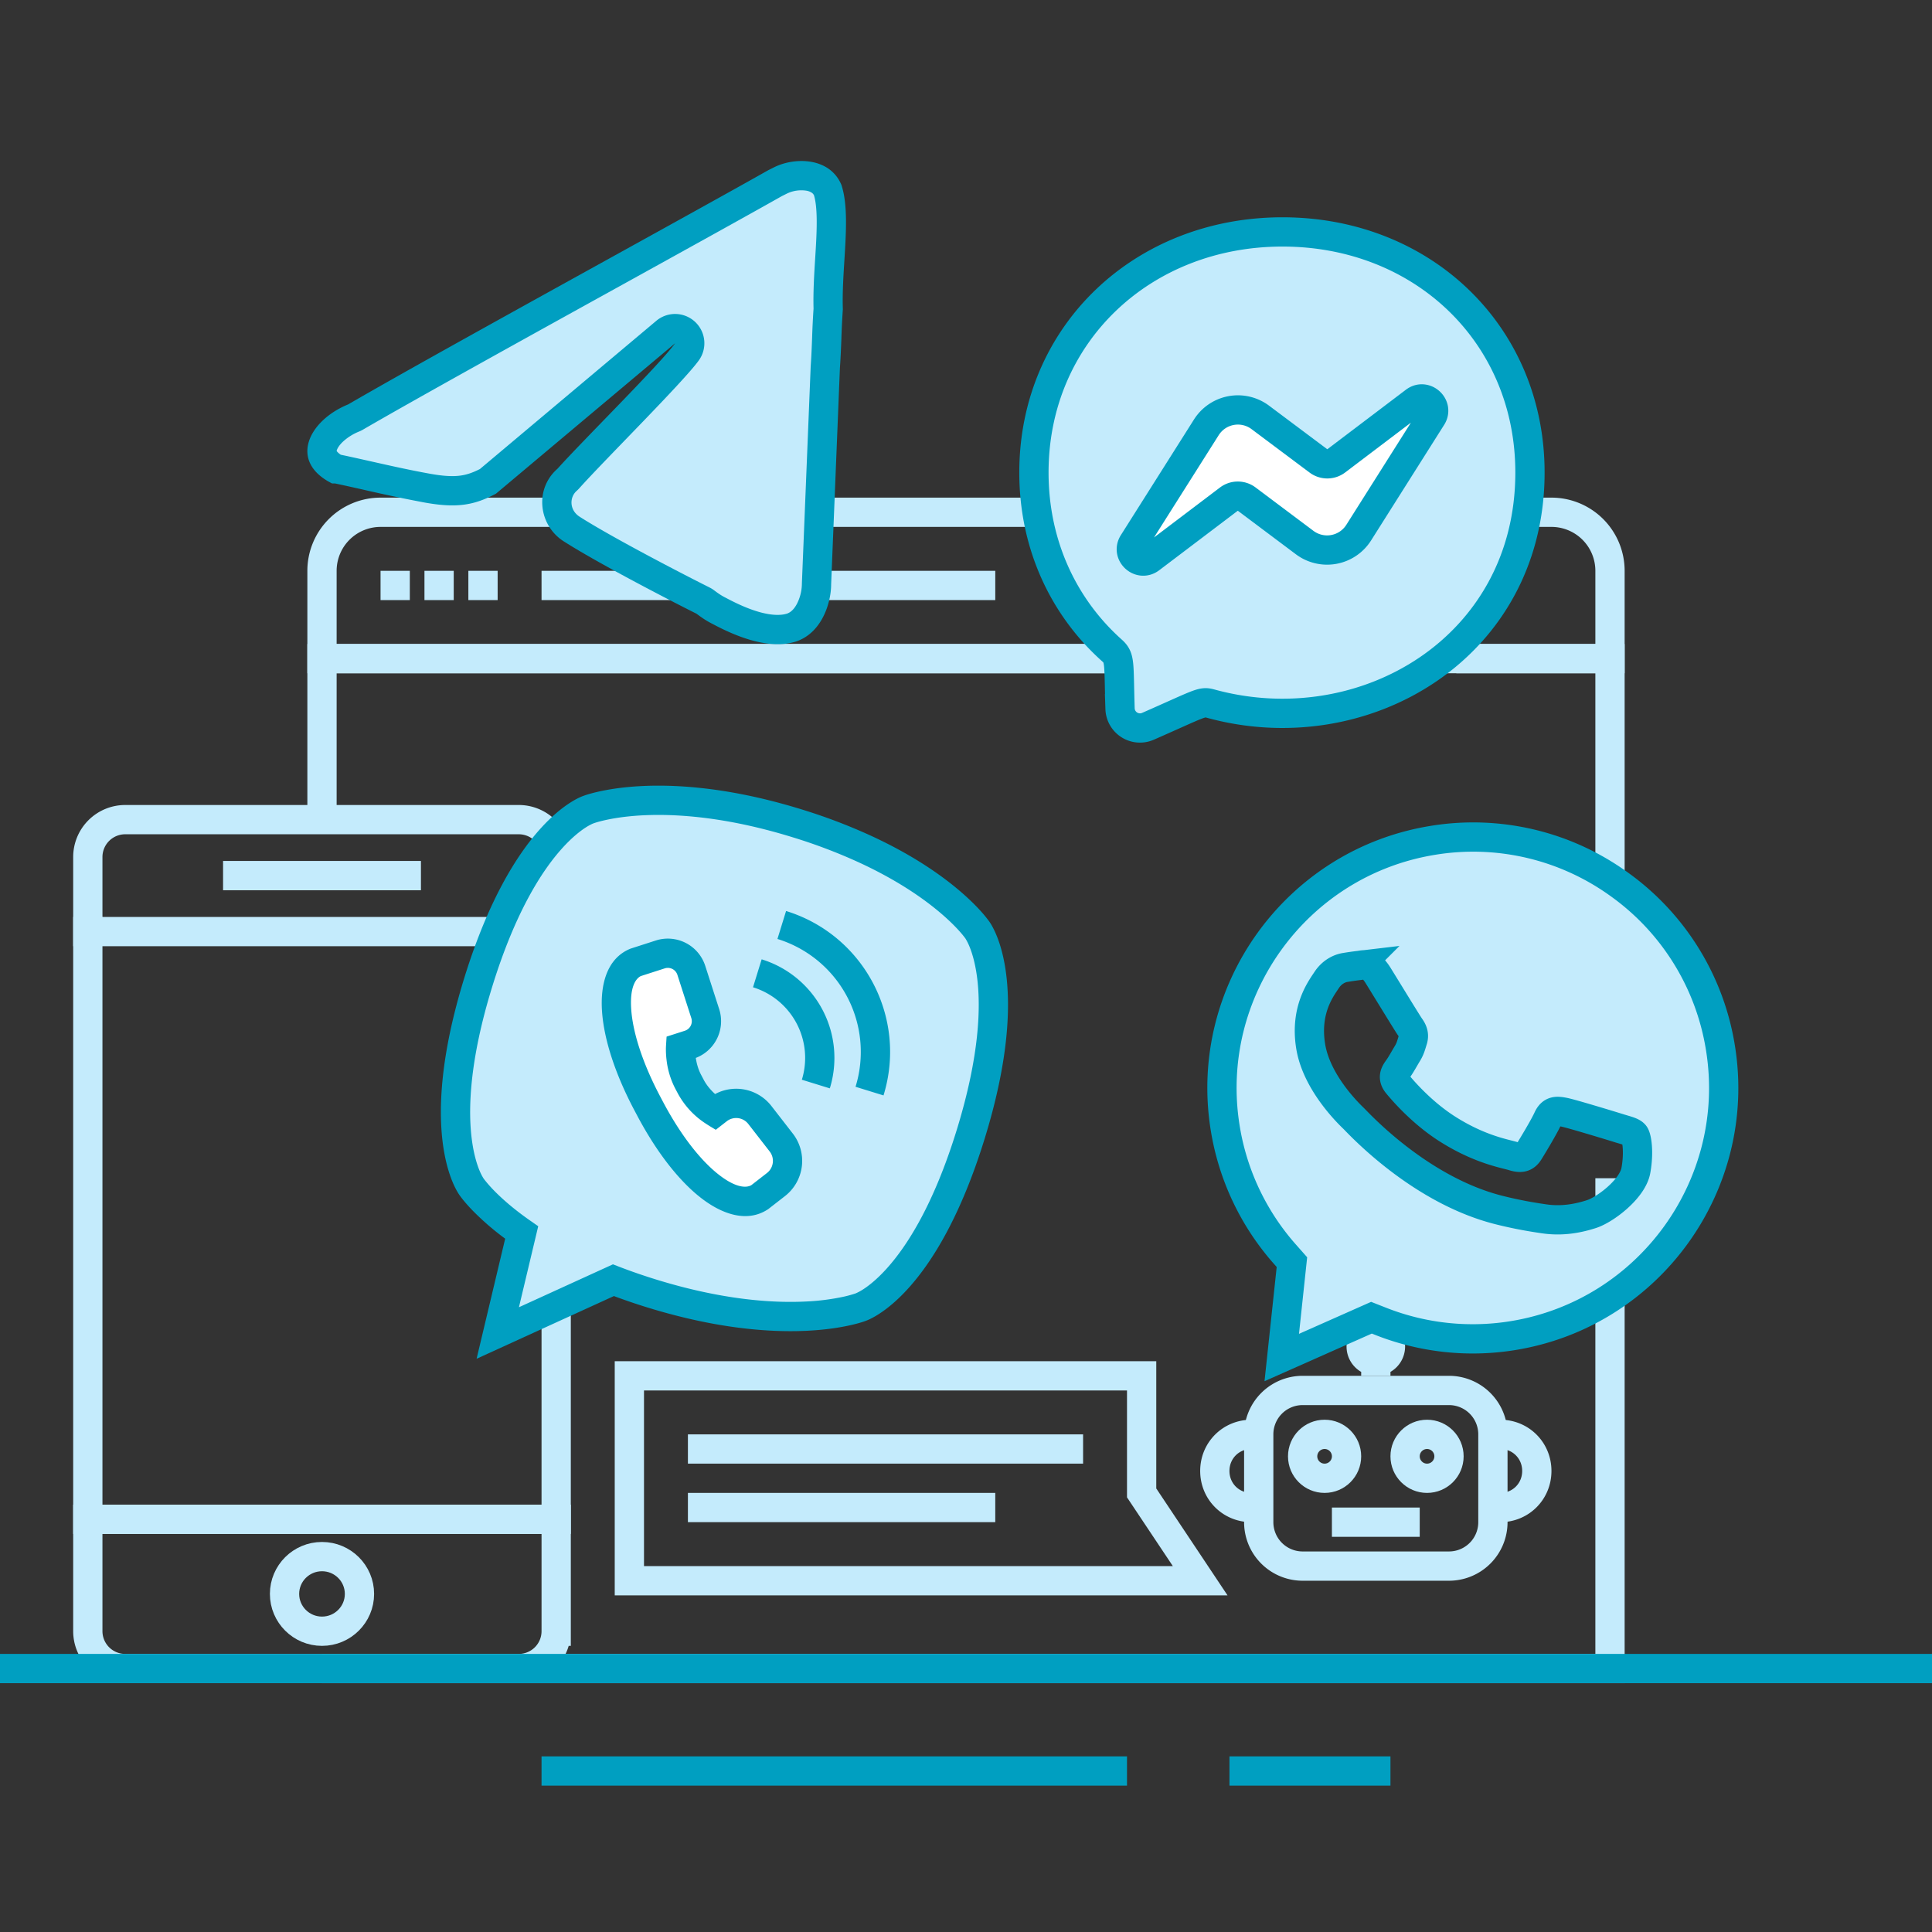 <svg width="132" height="132" fill="none" xmlns="http://www.w3.org/2000/svg">
  <rect width="100%" height="100%" fill="#333333" stroke="none"/>
  <path fill-rule="evenodd" clip-rule="evenodd" d="M26 36a3 3 0 00-3 3v5h53v2H21v-7a5 5 0 015-5h13.5v2H26zm45 0H55.5v-2H71v2zm35 0h-1v-2h1a5 5 0 015 5v7H98.5v-2H109v-5a3 3 0 00-3-3z" fill="#C4EBFC"/>
  <path fill-rule="evenodd" clip-rule="evenodd" d="M21 44h55v2H23v10h-2V44zm88 2h-9.5v-2H111v15.5h-2V46zm0 67V80.5h2V115H22v-2h87zM46 41h-9v-2h9v2zm22 0H56v-2h12v2zm-34 0h-2v-2h2v2zm-3 0h-2v-2h2v2zm-3 0h-2v-2h2v2z" fill="#C4EBFC"/>
  <path d="M84 121h11m-58 0h40" stroke="#009FC1" stroke-width="2" stroke-miterlimit="10"/>
  <path d="M89 95h10a3 3 0 013 3v6a3 3 0 01-3 3H89a3 3 0 01-3-3v-6a3 3 0 013-3z" stroke="#C4EBFC" stroke-width="2"/>
  <path d="M94 94v-2m0 1a1 1 0 100-2 1 1 0 000 2zm-8 9.95c-.15.05-.35.05-.5.05-1.4 0-2.5-1.1-2.5-2.5s1.1-2.5 2.5-2.5c.15 0 .35 0 .5.05m16 0c.15-.05.35-.05.5-.05 1.4 0 2.5 1.1 2.5 2.5s-1.1 2.5-2.5 2.5c-.15 0-.35 0-.5-.05" stroke="#C4EBFC" stroke-width="2" stroke-miterlimit="10"/>
  <circle cx="90.5" cy="99.5" r="1.5" stroke="#C4EBFC" stroke-width="2"/>
  <circle cx="97.5" cy="99.5" r="1.5" stroke="#C4EBFC" stroke-width="2"/>
  <path d="M91 104h6" stroke="#C4EBFC" stroke-width="2" stroke-miterlimit="10"/>
  <path d="M73 99H48m19 4H48m-5-9h35v8l4 6H43V94zM16.24 59.824h11.52" stroke="#C4EBFC" stroke-width="2" stroke-miterlimit="10" stroke-linecap="square"/>
  <ellipse cx="22" cy="108.901" rx="2.56" ry="2.549" stroke="#C4EBFC" stroke-width="2" stroke-miterlimit="10" stroke-linecap="square"/>
  <path d="M33.44 63.648H6V58.55A2.555 2.555 0 018.56 56h26.88a2.56 2.56 0 012.06 1.036M6 103.802h32v7.649A2.554 2.554 0 0135.44 114H8.56A2.554 2.554 0 016 111.451v-7.649z" stroke="#C4EBFC" stroke-width="2" stroke-miterlimit="10" stroke-linecap="square"/>
  <path d="M6 63.648v40.154h32V90" stroke="#C4EBFC" stroke-width="2" stroke-miterlimit="10" stroke-linecap="square"/>
  <path d="M0 114h132" stroke="#009FC1" stroke-width="2" stroke-miterlimit="10"/>
  <ellipse cx="87.584" cy="32.378" rx="15.292" ry="14.879" fill="#fff"/>
  <path d="M87.624 15.846c-9.57 0-16.983 6.994-16.983 16.439 0 4.94 2.03 9.207 5.334 12.158.571.513.454.81.55 3.98a1.362 1.362 0 001.908 1.2c3.616-1.589 3.662-1.718 4.275-1.551 10.472 2.883 21.824-3.82 21.824-15.787 0-9.445-7.338-16.439-16.907-16.439zm10.197 12.65l-4.992 7.898a2.555 2.555 0 01-3.684.68l-3.964-2.972a1.02 1.02 0 00-1.226.004l-5.358 4.058c-.715.542-1.651-.314-1.17-1.07l4.994-7.898a2.553 2.553 0 013.683-.681l3.968 2.97a1.022 1.022 0 001.227 0l5.357-4.058c.71-.544 1.647.313 1.165 1.07z" fill="#C4EBFC" stroke="#009FC1" stroke-width="2"/>
  <path d="M66.758 63.517s-3.007-4.398-12.304-7.267c-9.297-2.87-14.259-.931-14.259-.931s-4.31 1.395-7.522 11.803c-3.212 10.407-.438 13.99-.438 13.99s.943 1.38 3.407 3.097l-1.634 6.866 7.902-3.607c.814.314 1.69.62 2.628.91 9.297 2.87 14.26.931 14.26.931s4.309-1.395 7.521-11.803c3.212-10.407.439-13.99.439-13.99z" fill="#C4EBFC"/>
  <path fill-rule="evenodd" clip-rule="evenodd" d="M47.597 53.81c2.015.195 4.404.636 7.152 1.484a38.563 38.563 0 014.74 1.798c2.943 1.352 4.944 2.784 6.223 3.896.638.556 1.095 1.03 1.398 1.375a8.686 8.686 0 01.459.569l.006.008.04.058c.032.046.072.108.118.186.091.156.207.376.33.667.245.582.514 1.442.671 2.626.315 2.368.18 6.013-1.46 11.324-1.639 5.31-3.581 8.398-5.176 10.177-.797.89-1.504 1.448-2.035 1.79a5.632 5.632 0 01-.648.366 3.482 3.482 0 01-.268.112l-.009.004-.008.003a5.762 5.762 0 01-.27.09 9.92 9.92 0 01-.765.2c-.663.149-1.63.31-2.889.375-2.521.132-6.203-.116-10.963-1.585a41.382 41.382 0 01-2.298-.782l-9.383 4.284 1.953-8.205a18.285 18.285 0 01-2.218-1.917c-.293-.302-.507-.55-.652-.729a6.595 6.595 0 01-.213-.276l-.009-.012-.005-.008a3.425 3.425 0 01-.158-.244 5.639 5.639 0 01-.33-.667c-.245-.582-.514-1.442-.672-2.626-.314-2.368-.18-6.013 1.46-11.324 1.639-5.311 3.582-8.398 5.176-10.177.798-.89 1.504-1.448 2.035-1.79.265-.172.485-.289.649-.366a3.45 3.45 0 01.267-.112l.01-.004.03-.01.113-.04a7.79 7.79 0 01.401-.12c.346-.094.847-.21 1.5-.31 1.306-.199 3.216-.33 5.698-.089zm6.562 3.396c-2.621-.81-4.878-1.224-6.756-1.406-2.312-.225-4.055-.1-5.203.075-.574.088-1 .188-1.274.262a5.874 5.874 0 00-.361.111l-.01.004-.023.009-.015.005-.004.001a3.644 3.644 0 00-.499.272c-.377.244-.949.686-1.63 1.446-1.364 1.52-3.182 4.335-4.755 9.432-1.573 5.096-1.657 8.446-1.388 10.47.134 1.013.358 1.7.532 2.114a3.645 3.645 0 00.259.506l.002.003.01.012.013.02.001.002a649359560.575 649359560.575 0 00.024.032 9.079 9.079 0 00.65.743c.501.516 1.305 1.249 2.482 2.07l.559.39-1.318 5.536 6.423-2.932.393.152c.792.306 1.645.604 2.562.887 4.538 1.4 7.985 1.618 10.269 1.499a15.461 15.461 0 002.556-.33 8.127 8.127 0 00.777-.214h.002l.024-.01.015-.005.003-.001a3.636 3.636 0 00.499-.272c.378-.244.95-.686 1.63-1.446 1.364-1.52 3.182-4.335 4.756-9.432 1.572-5.096 1.657-8.446 1.388-10.47-.135-1.013-.358-1.7-.533-2.114a3.65 3.65 0 00-.258-.506l-.002-.003-.01-.012-.014-.021-.001-.001-.009-.012a6.702 6.702 0 00-.317-.388c-.246-.28-.64-.692-1.21-1.187-1.137-.99-2.978-2.317-5.744-3.588a36.555 36.555 0 00-4.495-1.703z" fill="#009FC1"/>
  <path d="M53.377 78.06l-1.463-1.882a2.047 2.047 0 00-2.872-.36l-.212.164s-1.042-.62-1.633-1.739l-.183-.345c-.59-1.118-.515-2.33-.515-2.33l.598-.192a1.686 1.686 0 001.088-2.122l-.952-2.956a1.686 1.686 0 00-2.122-1.088l-1.685.543c-1.95.82-1.768 4.776.792 9.622l.183.345c2.56 4.846 5.725 7.227 7.502 6.078l1.113-.865a2.047 2.047 0 00.36-2.873z" fill="#fff"/>
  <path fill-rule="evenodd" clip-rule="evenodd" d="M44.805 64.258a2.686 2.686 0 013.38 1.734l.952 2.955a2.686 2.686 0 01-1.598 3.333c.052.35.156.766.36 1.15l.182.346c.21.399.509.73.777.972a3.048 3.048 0 013.846.816l1.462 1.883a3.047 3.047 0 01-.536 4.275l-1.147.892-.037.023c-1.465.949-3.214.27-4.621-.846-1.478-1.171-2.988-3.105-4.308-5.604l-.183-.345c-1.32-2.499-2.066-4.836-2.2-6.717-.13-1.791.295-3.618 1.905-4.294l.04-.017 1.726-.556zm2.769 12.024a5.655 5.655 0 01-1.261-1.572l-.183-.345a5.64 5.64 0 01-.587-1.928 6.097 6.097 0 01-.046-.84l.002-.06c.007-.14.032-.509.044-.712l1.247-.401a.686.686 0 00.443-.864l-.951-2.955a.686.686 0 00-.864-.443l-1.634.526c-.338.163-.768.738-.656 2.294.109 1.515.735 3.579 1.975 5.926l.182.345c1.24 2.347 2.592 4.027 3.782 4.97 1.223.97 1.94.939 2.265.752l1.07-.832c.457-.355.54-1.013.185-1.47l-1.462-1.881a1.047 1.047 0 00-1.47-.185l-.75.583c-.466-.278-.922-.548-1.331-.908zm7.211-2.512a5.05 5.05 0 00-3.337-6.316l.59-1.91a7.05 7.05 0 014.658 8.816l-1.911-.59zm3.668.482a8.076 8.076 0 00-5.336-10.099l.59-1.911c5.318 1.641 8.298 7.282 6.657 12.6l-1.911-.59z" fill="#009FC1"/>
  <path d="M24.398 28.83l20.309-11.157c2-1.15 8.8-4.872 8.8-4.872s3.146-1.647 3.214 1.512c.049 1.298-.19 5.886-.387 10.843l-.705 14.696s.048 2.137-1.464 2.674c-1.512.538-4.25-.84-4.746-1.158-.395-.236-7.33-3.669-9.925-5.434-.699-.482-1.55-1.507-.23-2.955 2.955-3.395 4.156-5.09 6.269-7.742.975-1.223 1.79-3.92-2.434-.292l-9.606 7.64s-1.36 1.08-4.19.55c-2.83-.528-6.146-1.284-6.146-1.284s-2.341-1.14 1.241-3.022z" fill="#C4EBFC"/>
  <path fill-rule="evenodd" clip-rule="evenodd" d="M48.481 40.14c.107.054.21.117.305.189.346.26.54.384.795.511l.047.024c.694.37 1.495.743 2.289.962.801.22 1.416.233 1.85.1.25-.087.495-.296.706-.717a3.11 3.11 0 00.315-1.361l.6-14.8a1.178 1.178 0 01.004-.062c.046-.652.07-1.286.095-1.946l.001-.024a54.81 54.81 0 01.096-1.93c-.032-1.142.046-2.392.116-3.51.024-.384.047-.754.064-1.097.073-1.466.043-2.482-.148-3.133a.47.47 0 00-.15-.176.95.95 0 00-.392-.145 2.276 2.276 0 00-1.293.193l-.355.177c-2.477 1.398-6.476 3.608-10.793 5.995-6.665 3.685-14.089 7.789-17.842 9.968-.08.047-.164.088-.25.123a3.62 3.62 0 00-1.11.695c-.277.263-.386.478-.419.586a.293.293 0 00-.011.048c.015.026.083.124.282.259l.016.003c.716.15 1.414.308 2.115.465 1.262.284 2.532.57 3.93.824.988.18 1.613.198 2.095.135.42-.055.824-.184 1.35-.45L44.875 21.89a2 2 0 012.877 2.724c-1.045 1.463-6.43 6.796-8.175 8.747a2.006 2.006 0 01-.173.172c-.514.45-.505 1.342.225 1.788l.031.02c2.103 1.337 6.617 3.696 8.821 4.798zm-14.595-6.41c-1.5.8-2.7 1-4.9.6a99.271 99.271 0 01-4.073-.854c-.69-.155-1.364-.307-2.026-.446h-.2c-3-1.5-1.6-4.3 1.1-5.4 3.762-2.185 11.245-6.322 17.933-10.02 4.331-2.394 8.33-4.604 10.767-5.98l.4-.2c1.4-.7 3.8-.7 4.6 1.2.442 1.328.325 3.217.204 5.16-.07 1.128-.141 2.274-.105 3.34a52.18 52.18 0 00-.1 2c-.025.65-.05 1.313-.1 2l-.6 14.8c0 1.2-.6 3.3-2.4 3.9-1.9.6-4.2-.4-5.7-1.2-.4-.2-.7-.4-1.1-.7-2.2-1.1-6.8-3.5-9-4.9a3.172 3.172 0 01-1.484-3.311 3.01 3.01 0 01.985-1.69c1.7-1.9 7.038-7.176 8.038-8.576L33.886 33.73z" fill="#009FC1"/>
  <path d="M103.38 91.251l-.007.001a17.114 17.114 0 01-8.993-.956l-.677-.266-6.13 2.72.695-6.518-.507-.574a17.088 17.088 0 01-4.05-8.579c-1.513-9.324 4.84-18.144 14.171-19.662a17.024 17.024 0 0112.766 3.014 17.03 17.03 0 016.897 11.158c1.513 9.325-4.841 18.145-14.165 19.662zm7.218-14.174c-.55-.172-3.25-.995-3.744-1.089-.493-.094-.846-.123-1.102.44-.256.565-1.045 1.868-1.286 2.256-.242.387-.531.478-1.081.306-.55-.171-2.276-.442-4.5-1.858-1.731-1.101-3.023-2.6-3.402-3.061-.38-.46-.16-.779.054-1.074.192-.265.412-.676.618-1.014.206-.339.256-.565.37-.931.115-.367-.018-.65-.187-.884-.168-.234-1.592-2.57-2.182-3.52-.574-.924-.971-.721-1.286-.686a20.77 20.77 0 00-.978.14c-.338.056-.869.273-1.252.857-.383.585-1.497 2.029-1.09 4.53.407 2.503 2.623 4.624 2.932 4.922.31.298 4.477 4.89 9.936 6.263 1.299.326 2.297.485 3.073.599 1.281.189 2.381-.046 3.236-.32.953-.305 2.809-1.72 3.039-2.975.231-1.257.065-2.275-.096-2.466-.162-.192-.522-.264-1.072-.435z" fill="#C4EBFC" stroke="#009FC1" stroke-width="2"/>
</svg>
